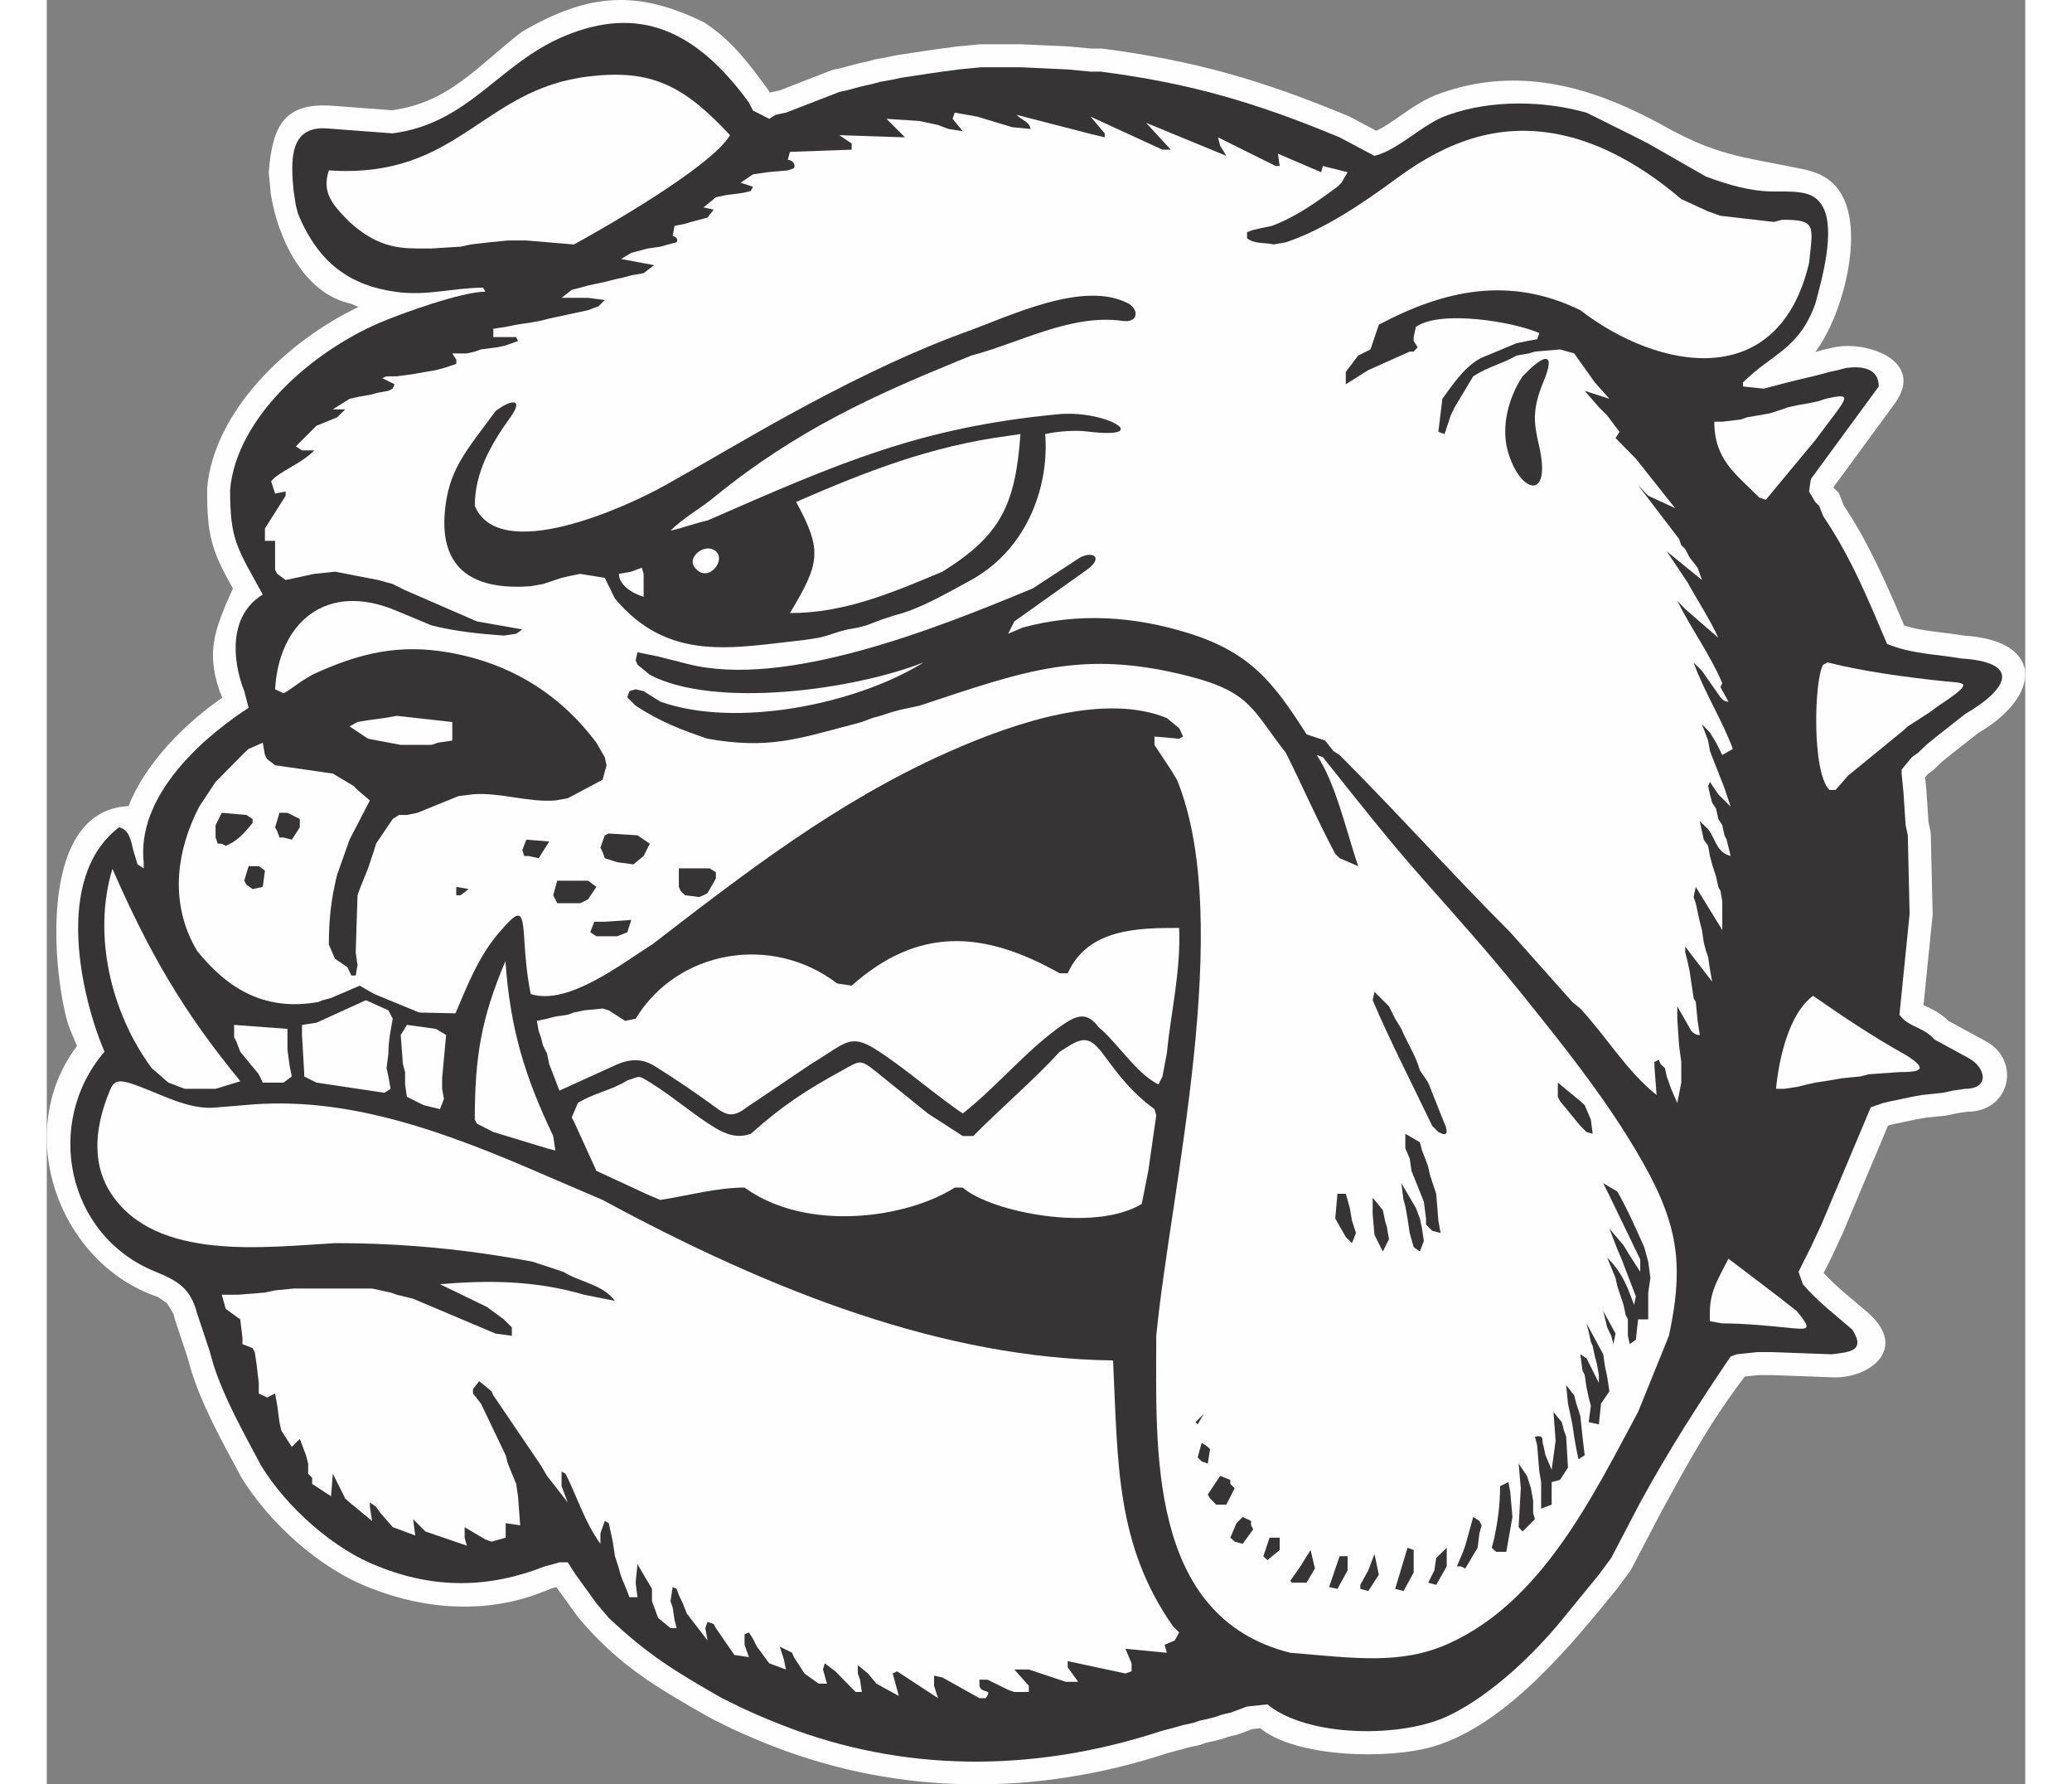 <?xml version="1.0" encoding="UTF-8"?>
<!DOCTYPE svg PUBLIC "-//W3C//DTD SVG 1.1//EN" "http://www.w3.org/Graphics/SVG/1.1/DTD/svg11.dtd">
<!-- Creator: CorelDRAW -->
<svg xmlns="http://www.w3.org/2000/svg" xml:space="preserve" width="7.848in" height="6.757in" version="1.1" style="shape-rendering:geometricPrecision; text-rendering:geometricPrecision; image-rendering:optimizeQuality; fill-rule:evenodd; clip-rule:evenodd"
viewBox="0 0 7847.73 7076.29"
 xmlns:xlink="http://www.w3.org/1999/xlink"
 xmlns:xodm="http://www.corel.com/coreldraw/odm/2003">
 <rect x="0" y="0" width="7847.73" height="7076.29" fill="#808080" stroke="none"/>
 <defs>
  <style type="text/css">
   <![CDATA[
    .fil0 {fill:#FEFEFE}
    .fil1 {fill:#373435}
   ]]>
  </style>
 </defs>
 <g id="Layer_x0020__x0028_Black_x0020_and_x0020_White_x0029_">
  <g id="_2008650429440">
   <path class="fil0" d="M2878.38 6924.07c-52.63,-20.54 -104.66,-42.79 -156.04,-66.54l-0.98 -0.46 -85.5 -42.03c-220.78,-125.35 -363.95,-207.85 -527.45,-400.25l-85.47 -118.54 -1.49 -2.29 -17.42 4.56 -34.93 13.65c-219.72,88.83 -468.58,72.68 -687.57,-15.59 -198.68,-75.48 -399.36,-257.79 -509.7,-437.6l-1.48 -2.41 -1.32 -2.49c-71.08,-133.72 -148.94,-270.83 -195.04,-415.51l-0.47 -1.46 -15.68 -55.58 -49.25 -147.74 -6.05 -23.17 -25.66 -42.35 -35.31 -24.62c-393.21,-131.57 -581.88,-651.6 -321.57,-995.69l-27.45 -64.64c-56.65,-140.66 -155.77,-868.27 231.91,-886.66 64.71,-168.08 225.38,-329.92 371.28,-429.31 -67.72,-171.94 -34.68,-262.44 42.68,-433.86 -88.41,-154.75 -102.48,-217.34 -102.48,-396.11l0.39 -4.2c27.76,-300.09 310.73,-577.32 600.29,-715.99l-30.12 -12.81c-189.95,-39.79 -291.78,-265.53 -317.86,-435.32l-8.19 -85.48c14.78,-183.81 59.54,-278.65 255.36,-263.97l233.9 17.53c227.24,-30.3 340.47,-176.9 514.91,-311.24l5.31 -3.05c256.58,-147.63 449.09,-166.57 719.38,-33.13l5.16 3.48c106.38,71.97 170.19,157.86 244.32,259.44l4.46 6.12 4.1 8.18 38.79 -8.02 211.27 -81.93 37.78 -8.22 30.3 -8.23 34.97 -9.14 32.66 -7.08 33.28 -9.07 51.38 -9.13 34.32 -7.43 60.32 -9.05 56.97 -8.75 51.29 -7.34 66.47 -8.82 95.32 -9.2 161.98 0 191.54 8.82 88.63 8.41 41.9 0c368.28,47.79 635.97,125.68 980.72,269.33l106.57 56.59c33.13,-15.54 68.86,-41.29 94.58,-59 50.76,-34.95 103.52,-71.33 162.56,-90.7 276.34,-97.68 543.09,-40.71 798.04,85.82l66.78 34.08c226.51,129.65 320.27,130.47 566.19,181.06 62.94,12.95 114.56,35.18 151.59,91.75 99.91,152.54 10.43,490.52 -98.42,634l0.59 -0.16 33.54 -9.19 33.63 -7.3c124.04,-32.34 374.74,47.66 246.61,222.4l-242.9 331.24 0.95 1.62 21.05 20.95 19.22 49.01c101.61,153.13 169.12,310.39 240.37,476.98 75.36,23.13 159.11,26.22 236.23,39.29 317.79,19.77 311.1,237.07 56.67,386.61l-108.18 84.89 -36.82 30.24 -35.56 34.06 -20.04 14.11 -9.84 11.96 5.06 51.38 8.31 125.88 9.05 42.29 7.47 325.27 -36.13 358.7c10,5.12 20.92,9.83 29.79,14.33 26.31,13.34 49.61,28.47 69.92,48.88l148.13 80.57c139.45,75.82 97.63,279.33 -75.98,279.33l-39.45 5.81 -42.15 9.03 -83.67 8.8 -35.56 6.34 -39.24 8.39 -41.1 8.52 -25.59 5.77 -5.95 2.11 -180.9 429.65 -42.97 91.95 -31.43 62.84c51.52,56.64 115.91,105.63 173.31,155.52 169.21,147.09 3.2,265.01 -137.55,258.23l-242.27 -8.87 -51.15 0 -55.18 5.81c-141.72,186.7 -222.31,337.63 -334.32,542.2l-16.89 32.4 -101.25 193.45 -54.41 73.71c-169.27,206.86 -430.67,536.23 -726.65,624.77 -180.52,54 -547.81,44.15 -688.67,-71.85l-31.26 3.35 -61.19 22.64 -32.43 7.36 -23.1 8.13 -38.6 10.09 -29.32 6.34 -24.52 8.72 -42.91 9.19 -22.5 6.61 -34.08 8.89 -28.95 7.86c-514.22,168.59 -1057.45,169.73 -1566.02,-28.74z"/>
   <path class="fil1" d="M2969.07 6860.79c-69.51,-25.21 -138.98,-53.93 -208.44,-86.06l0 0 -82.09 -40.33c-189.71,-107.73 -295.88,-173.85 -449.33,-318.27l-48.96 -57.61 -82.09 -113.77 -31.68 -48.97 -33.12 0 -24.49 7.2 -33.12 8.64c-219.63,86.27 -435.76,90.9 -661.03,0l0 0c-171.38,-64.81 -360.04,-228.98 -465.17,-400.36 -73.45,-138.25 -146.9,-269.31 -188.66,-400.36l0 0 -15.84 -56.17 -48.96 -146.89c-25.85,-99.13 -76.44,-128.62 -167.65,-165.85 -352.19,-143.81 -440.04,-591.72 -199.59,-871.05 -90.16,-212.16 -205.37,-689.63 57.61,-890 40.33,7.2 48.97,56.16 56.17,89.29l0 0 17.28 57.61 24.48 15.84 0 -24.48 0 0c-26.26,-249.47 204.18,-468.45 391.72,-596.22l24.48 -15.84 -17.28 -66.25c-49.49,-125.94 -60.86,-301.53 73.44,-383.08l0 0c-102.06,-185.89 -129.61,-214.61 -129.61,-416.2l0 0c26.48,-286.52 322.68,-544.87 590.77,-660.62 85.42,-36.88 328.06,-124.26 421.65,-124.26l-8.64 -15.84c-117.2,0 -221.31,33.3 -342.93,16.96 -184.53,-24.8 -310.49,-113.88 -391.55,-310.74l-8.64 -33.12 -8.64 -56.17c-12.04,-125.15 -16.66,-259.68 134.02,-248.39l259.14 19.41c304.78,-40.64 419.58,-276.99 682.09,-386.17 290.07,-120.65 516.49,-29.59 730.69,263.76l0 0 15.84 31.68 64.81 33.12 24.48 -15.84 41.76 -8.64 211.7 -82.09 33.12 -7.2 31.68 -8.64 33.12 -8.64 33.12 -7.2 31.68 -8.64 48.97 -8.64 33.12 -7.2 57.61 -8.64 56.16 -8.64 50.4 -7.2 64.81 -8.64 89.29 -8.64 155.53 0 187.22 8.64 90.73 8.64 40.32 0c354.73,45.98 615.55,122.31 947.61,260.67l138.25 73.45 0 0c97.93,-24.48 195.86,-131.06 293.79,-162.74l0 0c170.62,-60.21 376.31,-56.85 547.25,-8.64l180.02 89.29 64.8 33.12 228.98 131.05c89.5,33.08 179.87,59.55 270.01,59.12 102.41,-0.49 160.68,-0.13 193.96,61.32 50.13,92.54 -2.72,283.78 -30.49,385.05l0 0c-65.54,180.81 -171.49,195.97 -286.59,311.07l0 15.84 82.09 8.64c65.98,-17.21 129.21,-34.47 195.86,-48.96l33.12 -8.64 31.68 -8.64 33.12 -7.2 33.12 -8.64c60.1,-8.01 129.61,-1.07 129.61,73.45l-269.3 367.23 -7.2 48.97 24.48 41.76 15.84 15.84 15.84 40.32 0 0c115.21,171.38 180.02,335.56 253.47,506.93 97.93,40.33 195.86,40.33 293.79,57.61l0 0c232.05,14.5 195.65,114.69 15.84,220.34l-113.77 89.29 -40.33 33.12 -33.12 31.68 -24.48 17.28 -40.32 48.96 0 15.84 7.2 73.45 8.64 131.05 8.64 40.33 7.2 311.07 -40.32 400.36 0 0c33.12,48.97 97.93,48.97 138.25,97.93l0 0 135.84 73.9c69.12,37.6 85.23,121.96 -13.43,121.96l-48.96 7.2 -40.32 8.64 -82.09 8.64 -40.33 7.2 -40.32 8.64 -41.76 8.64 -31.68 7.2 -24.49 8.64 -24.48 8.64 -195.86 465.17 -41.76 89.29 -48.97 97.93 17.28 48.96 0 0c57.52,67.85 129.1,121.97 195.86,180.02 57.58,88.97 -18.92,89.51 -82.08,97.93l-236.19 -8.64 -57.61 0 -82.09 8.64 -24.48 8.64c-132.19,195.41 -243.32,368.73 -358.6,578.94l0 0 -17.28 33.12 -97.93 187.22 -48.97 66.25 -147.99 180.87c-100.87,123.3 -270.17,292.11 -445.85,377.31 -187.75,91.06 -561.9,86.98 -721.01,-44.05l-80.65 8.64 -66.25 24.48 -31.68 7.2 -24.48 8.64 -33.12 8.64 -33.12 7.2 -24.48 8.64 -40.33 8.64 -24.48 7.2 -33.13 8.64 -31.68 8.64c-476.02,155.61 -974.85,167.35 -1449.16,-4.67z"/>
   <path class="fil0" d="M3699.6 6734.4l-146.9 -82.09 -33.12 -7.2 0 40.32 15.84 48.96 -162.74 -106.57 -17.28 8.64 24.48 89.29 -89.29 -48.96 -33.12 -40.33 -40.33 -33.12 0 33.12 8.64 24.48 7.2 48.97 -24.49 0 -80.65 -82.09 -41.76 -31.68 -7.2 24.49 15.84 56.16 -33.12 0 -56.16 -40.33 -41.77 -64.8 -7.2 -17.28 -48.96 -24.48 15.84 48.96 8.64 41.77 -66.25 -24.49 -48.96 -66.24 -15.84 -31.68 -15.84 -24.49 -17.29 7.2 0 41.76 17.29 48.96 -57.61 -8.64 -73.45 -106.57 -8.64 -15.84 -24.48 -8.64 -8.64 24.48 8.64 48.96 -82.09 -106.57 -15.84 -40.33 -15.84 -33.12 -8.64 -24.48 -15.84 -7.2 -8.64 56.16 8.64 24.49 7.2 48.96 8.64 33.12 -24.48 0 -48.97 -40.33 -24.48 -66.25 0 -48.96 -33.13 -56.16 -24.48 -41.76 -7.2 73.45 7.2 57.61 -31.68 0 0 0c-17.28,-48.96 -33.12,-73.45 -41.76,-113.77l0 0 -15.84 -48.96 -8.64 -57.61 -7.2 -33.12 -8.64 -40.32 -15.84 -8.64 -17.28 48.96 0 41.77 0 0c-64.8,-90.73 -89.29,-180.02 -138.25,-277.95l0 0 -15.84 -8.64 0 57.61 24.49 64.81 -82.09 -105.13 -24.48 -41.76 -188.66 -277.95 -7.2 -15.84 -48.96 -40.33 -24.48 31.68 0 17.29 31.68 40.32 97.93 204.5 8.64 33.12 33.12 80.65 7.2 48.97 8.64 115.21 -57.61 -8.64 0 57.61 -56.17 15.84 -24.48 -8.64 -82.09 -48.96 0 41.76 8.64 31.68 -164.17 -56.16 -24.49 -24.48 -24.48 -24.48 8.64 64.8 -89.29 -33.12 -48.97 -56.17 -17.28 -24.48 -24.48 -17.28 0 17.28 8.64 56.17 -89.29 -73.45 -17.28 -15.84 -48.97 -97.93 -7.2 89.29 -74.89 -48.97 0 -24.48 -15.84 -15.84 0 -40.32 -8.64 -33.12 -24.48 -64.81 -31.69 31.68 -41.76 -64.81 -7.2 -33.12 -8.64 -64.8 -8.64 -48.96 -31.68 15.84 -33.12 -15.84 0 -41.77 -8.64 -73.45 -7.2 -48.96 -8.64 -15.84 -40.32 -15.84 0 -24.48 -8.64 -73.45 -57.61 -41.76 -15.84 -56.17 64.81 0 106.57 -8.64 40.33 -8.64 73.45 -7.2 311.07 0 73.45 15.84 24.48 8.64 64.8 15.84 326.91 138.25 64.8 8.64 0 -33.12 -31.68 -31.68 -66.25 -48.97 -187.22 -90.73 0 0c187.22,-15.84 375.88,-15.84 571.74,41.76l0 0 122.41 24.48 0 0c-48.97,-66.25 -138.25,-73.44 -204.5,-115.21l0 0 -122.41 -40.32 0 0c-266.29,-49.74 -514.05,-73.45 -783.44,-73.45 -276.7,15.37 -710.4,73.53 -888.21,-196.47 -64.89,-98.54 -78.62,-234.2 -3.64,-412.01 14.86,-35.24 33.4,-41.85 90.94,-21.97 113.02,39.06 221.07,105.69 335.74,91.83l0 0 105.13 -8.64 0 0c409,-40.33 800.72,106.57 1209.72,285.15l0 0 211.7 90.73 0 0c678.31,367.23 1355.18,627.9 2024.84,636.54l0 0c19.32,402.51 9.46,729.06 237.62,1054.18l24.48 24.48 -17.28 31.68 -40.32 17.28 8.64 31.68 -164.18 -15.84 24.49 57.61 0 31.68 -24.49 8.64 -228.98 -48.96 0 24.48 41.76 57.61 -48.96 0 -146.9 -48.96 -57.61 0 57.61 64.8 0 24.48 -57.61 0 -24.48 -8.64 -82.09 -40.33 -31.68 0 0 24.49 0 0c7.2,33.12 56.16,8.64 24.48,48.96l0 0 -24.48 0z"/>
   <path class="fil0" d="M4932.36 6554.38l0 0c-569.71,-142.41 -531.41,-816.06 -531.41,-1257.25l0 0c55.55,-574.86 313.14,-1638.53 82.09,-2204.86l-24.48 -40.33 -64.81 -97.93 0 -33.12 97.93 8.64 15.84 -8.64 -15.84 -33.12 -48.96 -40.33 0 0c-240.68,-97.66 -584.07,8.25 -874.79,138.38 -434.48,194.48 -793.03,471.84 -1167.33,760.27 -112.19,68.68 -331.1,244.36 -481.01,195.86 -14.43,-71.44 -20.87,-141.4 -24.88,-208.41 -7.39,-123.71 -14.2,-136.75 -103.34,-32.07 -77.83,91.37 -123.21,206.29 -170.28,317.06l-143.62 -3.14 -178.58 -73.45 -57.61 -33.12 -113.77 48.97 -33.12 8.64 -17.29 7.2c-202.1,35.67 -351.1,-41.39 -481.01,-203.06 -56.5,-94.73 -77.93,-197.32 -71.05,-300.76 6.07,-91.26 34.18,-183.2 79.69,-270.97l64.8 -97.93 113.78 -115.21 17.28 -15.84 56.16 -24.48 8.64 48.96 8.64 15.84 31.68 24.48 228.98 33.12 82.09 48.96 15.84 15.84 48.97 41.76 -80.65 155.53 -48.96 138.26 0 0c-24.49,97.93 -33.12,180.01 -33.12,277.94l0 0 24.48 56.17 48.96 33.12 15.84 33.12 17.28 0 7.2 -41.76 -7.2 -48.97 7.2 -227.54 8.64 -24.48 33.12 -82.09 24.48 -73.45 7.2 -24.48 66.25 -97.93 24.48 -15.84 31.68 0 41.76 -8.64 162.73 -66.25 57.61 -7.2 0 0c105.13,-8.64 220.34,33.12 326.91,24.48l0 0 48.97 -8.64 138.25 -73.45 15.84 -57.61 -7.2 -31.68 -33.12 -57.61c-147.77,-197.02 -346.6,-316.9 -588.43,-358.31 -191.41,-32.78 -346.63,-0.34 -539.2,89l-40.32 24.49 -57.61 40.32 -15.84 8.64 -33.12 -15.84c14.6,-262.93 201.35,-430.53 482.45,-311.07l138.25 57.61 0 0c97.93,24.48 188.66,33.12 286.59,40.32l0 0 48.96 -7.2 24.48 -17.28 -180.02 -31.68 -285.15 -123.85 -48.96 -24.48 -57.61 -15.84 -171.38 -33.12 -82.09 8.64 -40.33 8.64 -33.12 7.2 -40.33 8.64 -33.12 -24.48 -8.64 -15.84 0 -115.21 -40.33 0 0 -48.96 82.09 -129.61 0 -17.28 -41.76 8.64 -15.84 -48.96 0 0c33.12,-40.33 113.78,-64.81 171.38,-122.41l0 0 -48.97 0 -24.48 -15.84 82.09 -82.08 82.09 -33.13 31.68 -31.68 -48.97 0 66.25 -41.76 31.68 -7.2 48.97 -8.64 33.12 -8.64 40.32 -7.2 17.29 -8.64 7.2 -17.28 -48.96 -24.48 17.28 -7.2 40.33 0 64.8 -8.64 48.97 -8.64 41.76 -7.2 31.68 -8.64 48.97 -15.84 0 -17.29 -15.84 -24.48 57.61 0 31.68 -7.2 24.49 -8.64 66.24 -8.64 31.69 -7.2 48.96 -17.28 -7.2 -15.84 -90.73 0 0 -33.12 48.97 -7.2 41.76 -8.64 57.61 -8.64 40.32 -7.2 33.13 -8.64 40.32 -8.64 33.12 -7.2 40.32 -8.64 40.32 -8.64 41.77 -15.84 24.48 -24.48 -66.25 -8.64 -105.13 0 40.33 -31.68 33.12 -8.64 31.68 -8.64 33.13 -7.2 40.32 -8.64 33.12 -8.64 33.12 -7.2 31.68 -8.64 48.96 -8.64 41.77 -31.68 -131.06 -24.48 40.33 -24.48 33.12 -8.64 33.12 -8.64 48.97 -7.2 31.68 -8.64 33.12 -8.64 0 0c8.64,-15.84 -8.64,-24.48 -15.84,-24.48l0 0 7.2 -40.32 41.76 -8.64 24.48 -7.2 31.68 -8.64 33.12 -8.64 24.48 -31.68 -40.33 -8.64 48.97 -40.32 40.32 -8.64 66.25 -8.64 31.68 -7.2 8.64 -17.28 -48.96 -15.84 48.96 -33.12 57.61 -8.64 80.65 -7.2 24.48 -8.64 0 0c8.64,-15.84 -7.2,-33.12 -24.48,-33.12l0 0 8.64 -31.68 244.82 -8.64 0 -24.49 -48.97 -33.12 260.66 8.64 -73.45 -73.45 131.05 8.64 73.45 15.84 41.76 15.84 56.17 8.64 -40.33 -48.96 8.64 -24.49 89.29 15.84 138.25 41.76 73.44 7.2 0 0c-7.2,-31.68 -31.68,-31.68 -56.16,-56.17l0 0 285.15 73.45 64.8 15.84 0 -15.84 -56.16 -66.25 285.15 131.06 33.12 0 -97.93 -106.57 318.27 131.06 -24.49 -40.33 -8.64 -33.12 228.98 113.77 15.84 0 -7.2 -48.97 171.37 73.45 7.2 -24.48 97.93 24.48 -24.48 41.76 -15.84 15.84 0 0c-89.29,66.25 -171.37,122.41 -260.66,155.54l0 0 -41.76 8.64 -31.68 7.2 -24.48 8.64 0 24.48 0 0c31.68,24.49 73.44,15.84 105.13,24.49l0 0 48.96 -8.64 0 0c146.89,-48.96 295.23,-146.89 449.32,-260.67l0 0c193.22,-140.07 398.52,-217.58 644.88,-164.8 158.51,33.96 318.64,121.9 474.11,254.09l0 0 106.57 48.97 48.96 17.28 211.7 24.48 33.12 -8.64c135.54,0 122.86,20.33 106.57,171.37 -121.08,514.56 -596.76,426.43 -907.29,187.22l0 0c-281.89,-137.81 -541.99,-79.46 -799.28,57.61l-33.12 97.93 -48.96 24.49 -48.97 64.8 0 48.96 89.29 -56.16 164.17 -73.45 15.84 0 15.84 -17.28 -15.84 -24.48 0 -15.84 8.64 -40.33c98.94,-69.83 393.66,-18.8 489.65,24.48l-8.64 24.49 -40.33 7.2 -41.76 8.64 -138.25 57.61 0 0c-64.81,31.68 -113.77,105.13 -155.54,162.74l0 0 -15.84 131.05 24.48 8.64 24.48 -73.45 15.84 -33.12 73.45 -122.41 0 0c66.25,-41.76 115.21,-48.96 171.38,-82.08l0 0 48.96 -8.64 24.49 -7.2 99.37 -8.64 56.17 15.84 82.09 115.21 57.61 64.81 -97.93 -31.68 56.16 64.81 33.12 33.12 48.97 64.8 -15.84 24.48 80.65 82.09 155.54 195.86 -106.57 -48.96 -40.32 -41.77 162.73 213.14 8.64 24.49 15.84 15.84 17.28 33.12 31.68 40.32 17.28 48.96 -139.69 -113.77 82.09 122.41 0 0c40.32,73.45 89.29,146.9 122.41,220.34l0 0 -131.05 -113.77 -31.68 -33.12 0 0c56.17,113.77 129.61,211.7 178.58,326.91l0 0 -7.2 15.84 31.68 57.61 0 0c-15.84,0 -24.48,-8.64 -31.68,-17.28l0 0 -73.45 -105.13 -33.13 -33.12 0 0c40.33,113.77 113.78,228.98 155.54,342.75l0 0 -41.76 24.48 -24.48 -48.96 -24.49 -40.33 -31.68 -33.12 24.49 64.8 7.2 41.77 57.61 146.89 24.48 73.45 -48.97 -48.97 -33.12 -48.96 -7.2 15.84 7.2 33.12 8.64 33.12 15.84 24.48 8.64 40.33 15.84 24.48 8.64 40.33 8.64 17.28 15.84 64.81 0 0c-57.61,-15.84 -57.61,-64.81 -89.29,-106.57l0 0 -33.13 -31.68 8.64 40.32 7.2 33.12 17.29 24.49 7.2 40.32 8.64 33.12 15.84 48.97 8.64 40.33 8.64 15.84 7.2 41.77 0 113.77 -105.13 -171.37 -8.64 40.32 8.64 24.49 7.2 33.12 8.64 40.33 8.64 33.12 7.2 48.96 8.64 33.12 8.64 24.49 7.2 48.96 8.64 48.97 -82.09 -106.57 -24.48 -33.12 0 24.48 8.64 33.12 8.64 40.33 7.2 48.96 8.64 57.61 8.64 15.84 7.2 74.89 8.64 56.16 0 0c-15.84,0 -24.49,-7.2 -33.12,-15.84l0 0 -56.17 -97.93 0 48.96 7.2 106.57 8.64 64.81 0 33.12 0 48.97 -15.84 80.65 -24.48 -56.17 -17.28 -48.96 -7.2 -33.12 -17.28 -15.84 -7.2 -17.28 -17.28 8.64 0 15.84 8.64 115.21c-115.41,-90.52 -200.02,-232.22 -302.43,-342.75l-31.68 -25.92 -246.27 -276.51c-229.84,-229.83 -446.77,-472.69 -676.87,-702.79l-24.48 -15.84 -33.12 -41.77 -73.45 -24.48c-131.31,-206.63 -224.28,-326.03 -471.29,-402.17 -213.05,-65.69 -432.34,-81.91 -654.9,-21.24l-57.61 24.48 24.48 -48.96 285.15 -202.8c70.87,-50.41 28.13,-77.55 -24.48,-50.67l-187.22 122.41c-381.53,158.96 -982.49,398.11 -1368.29,300.07l-117.94 -29.98 -82.08 -16.63 -7.2 31.68 7.2 17.28 48.96 40.32 0 0c256.67,134.95 806.08,60.94 1085.87,-48.96 -266.42,165.77 -742.4,262.47 -1044.1,155.54l-66.25 -41.77 -31.68 -7.2 -24.48 7.2 -8.64 24.49 33.12 33.12 0 0c97.93,64.81 187.22,97.93 285.15,131.06 242.43,43.01 357.19,0.63 580.38,-57.61l31.68 -8.64 41.76 -15.84 31.68 -8.64 48.97 -15.84 33.12 -8.64 33.12 -7.2 40.32 -8.64c422.46,-139.78 646.1,-224.35 1066.31,-117.29 249.16,63.48 253.78,135.21 386.8,304.51 68.94,137.88 122.93,263.86 195.86,400.36l17.28 17.28 73.45 31.68c-46.01,-136.05 -89.21,-329.86 -164.18,-440.69l24.48 8.64c132.66,166.35 258.94,327.83 403.73,490.9 129.44,145.79 258.26,290.4 374.57,434.78 171.42,212.78 379.23,468.8 517.78,730.96 118.17,223.62 131.19,383.32 76.38,637.51l-122.41 302.43c-179.14,332.37 -379.65,750.37 -750.73,918.2 -188.72,85.36 -372.47,57.98 -628.93,36.61z"/>
   <polygon class="fil1" points="5210.31,6300.92 5210.31,6285.07 5241.99,6227.47 5266.47,6162.66 5283.76,6244.75 5241.99,6309.56 "/>
   <polygon class="fil1" points="5348.56,6300.92 5397.53,6138.18 5422.01,6146.82 5422.01,6236.11 5381.69,6309.56 "/>
   <polygon class="fil1" points="5086.46,6293.72 5128.22,6171.3 5159.9,6171.3 5159.9,6227.47 5119.58,6300.92 "/>
   <polygon class="fil1" points="4939.56,6276.43 4932.36,6269.23 4972.69,6211.63 5013.01,6146.82 5030.29,6220.27 4997.17,6276.43 "/>
   <polygon class="fil1" points="5479.62,6276.43 5504.1,6227.47 5511.3,6178.51 5553.07,6138.18 5553.07,6211.63 5511.3,6285.07 "/>
   <polygon class="fil1" points="5609.23,6211.63 5593.39,6211.63 5617.87,6154.02 5626.51,6129.54 5658.19,6015.77 5682.68,6031.61 5691.32,6048.89 5682.68,6080.57 5675.48,6138.18 5626.51,6220.27 "/>
   <polygon class="fil1" points="4841.63,6187.15 4825.79,6171.3 4850.27,6097.86 4890.6,6097.86 4890.6,6146.82 "/>
   <path class="fil1" d="M5748.92 6154.02l-17.28 -15.84 8.64 -33.12 0 0c15.84,-73.45 24.48,-138.25 24.48,-211.7l0 0 33.13 -15.84 7.2 40.33 8.64 97.93 -24.48 138.25 -40.32 0z"/>
   <polygon class="fil1" points="4712.02,6113.7 4694.74,6097.86 4719.22,6040.25 4743.7,6015.77 4776.82,6031.61 4776.82,6048.89 4785.47,6064.73 4743.7,6122.34 "/>
   <polygon class="fil1" points="5854.05,6073.37 5838.21,6056.09 5846.85,5902 5838.21,5804.07 5871.33,5853.03 5887.18,5902 5895.82,5950.96 5895.82,5999.92 5903.02,6024.41 "/>
   <path class="fil1" d="M5927.5 5982.65l0 -105.13 -7.2 -41.76 -8.64 -105.13 -8.64 -33.12 0 0c41.76,-8.64 24.48,15.84 33.12,33.12l0 0 8.64 40.33 24.48 57.61 15.84 -115.21 -8.64 -113.78 33.12 40.33 8.64 33.12 8.64 24.48 7.2 122.41 -31.68 48.97 -33.12 8.64 0 89.29 -41.76 15.84z"/>
   <polygon class="fil1" points="4638.57,5966.8 4614.09,5942.32 4605.45,5926.48 4654.41,5853.03 4694.74,5868.87 4694.74,5884.71 4712.02,5902 4678.9,5966.8 "/>
   <path class="fil1" d="M4580.97 5795.43l-15.84 -15.84 15.84 -57.61 0 0c15.84,8.64 24.48,15.84 33.12,24.49l0 0 -8.64 57.61 -24.48 -8.64z"/>
   <polygon class="fil1" points="6075.84,5786.78 6067.19,5746.46 6058.56,5697.5 6051.36,5648.53 6042.71,5606.77 6034.07,5566.44 6026.87,5493 6058.56,5533.32 6067.19,5566.44 6083.04,5615.41 6091.68,5697.5 6100.32,5770.95 "/>
   <polygon class="fil1" points="4565.12,5648.53 4556.48,5639.89 4589.61,5606.77 "/>
   <polygon class="fil1" points="6116.16,5639.89 6124.8,5575.09 6116.16,5541.96 6107.52,5501.64 6100.32,5452.67 6091.68,5435.39 6083.04,5370.58 6107.52,5386.42 6156.48,5484.35 6156.48,5452.67 6149.28,5410.91 6140.64,5379.22 6132,5337.46 6124.8,5321.62 6116.16,5281.29 6107.52,5248.17 6173.77,5370.58 6180.97,5419.55 6189.61,5459.87 6198.25,5517.48 6165.12,5566.44 6156.48,5648.53 "/>
   <polygon class="fil1" points="6222.73,5386.42 6222.73,5354.74 "/>
   <polygon class="fil1" points="6214.09,5330.26 6205.45,5297.13 6189.61,5264.01 6173.77,5199.21 6222.73,5288.49 "/>
   <path class="fil1" d="M6278.9 5330.26l-7.2 -33.13 0 -64.8 -8.64 -17.28 -8.64 -40.33 -24.48 -73.45 -7.2 -33.12 -33.12 -80.65 0 0c64.8,64.8 82.09,122.41 106.57,187.22l0 0 7.2 -33.12 -56.16 -146.89 -17.28 -40.33 -31.68 -82.09 56.16 66.25 24.49 40.33 41.76 64.8 0 -48.96 -122.41 -253.47 -24.48 -48.97 56.17 33.13 0 0c41.76,73.45 73.45,146.89 106.57,220.34l0 0 15.84 57.61 8.64 64.8 -8.64 57.61 0 48.97 0 57.61 -40.32 0 -8.64 80.65 -24.48 17.29z"/>
   <path class="fil0" d="M6892.4 5264.01c-73.45,-7.2 -164.18,-15.84 -246.27,-15.84l0 0 -48.97 -8.64c-5.26,-107.22 20.15,-144.54 73.45,-247.96l197.3 150.03 73.44 57.61c66.42,80.65 46.6,74.05 -48.96,64.8z"/>
   <polygon class="fil1" points="5299.6,4963.02 5266.47,4896.78 5259.28,4816.13 5259.28,4749.88 5299.6,4798.85 5308.24,4840.61 5315.44,4865.1 5324.08,4914.06 "/>
   <polygon class="fil1" points="5446.49,4963.02 5422.01,4945.74 5406.17,4889.57 5397.53,4831.97 5388.89,4783 5381.69,4758.52 5373.04,4692.27 5430.65,4790.2 5446.49,4831.97 5455.14,4872.29 5462.34,4921.26 "/>
   <polygon class="fil1" points="5177.19,4929.9 5152.7,4905.41 5119.58,4847.81 5110.94,4831.97 5119.58,4734.04 5152.7,4734.04 5168.55,4790.2 5177.19,4840.61 5193.03,4889.57 "/>
   <polygon class="fil1" points="5495.46,4880.93 5470.98,4856.45 5470.98,4831.97 5462.34,4765.72 5413.37,4643.31 5406.17,4594.34 5388.89,4554.02 5388.89,4496.41 5446.49,4529.54 5455.14,4562.66 5470.98,4602.99 5479.62,4627.47 5486.82,4660.59 5511.3,4734.04 5519.94,4840.61 5528.58,4889.57 "/>
   <path class="fil0" d="M3633.36 4709.56l-31.68 0c-187.54,119.89 -584.42,180.21 -833.85,0 -109.87,0 -224.89,32.16 -334.11,48.96l-41.77 -17.28 -211.7 -97.93 -89.29 -195.86 -8.64 -15.84 24.48 -57.61 0 0c64.8,-40.32 131.05,-48.96 195.86,-89.29l0 0c52.76,-17.07 41.91,-21.72 88.6,6.8 91.28,55.76 174.75,130.12 260.75,181.66 44.17,26.47 88.74,41.44 140.3,23.24 128.93,-114.6 222.08,-174.5 363.48,-251.86 69.63,-38.1 69.2,-46.72 135.64,6.89l203.67 164.33 138.25 89.29 41.76 0c113.42,-114.98 235.1,-217.01 342.75,-334.11 83.3,-53.68 111.86,-73.16 173.62,11 65.49,89.25 114.12,151.4 202.26,216.55l7.2 24.48 -31.68 220.34 -25.92 131.05c-188.84,114.72 -599.06,32.24 -709.99,-64.8z"/>
   <path class="fil0" d="M1984.39 4554.02l-213.14 -64.8 -64.81 -33.12 -8.64 -15.84c0,-248.48 25.3,-402.27 121.63,-628.94 17.93,262.31 74.84,454.48 189.44,693.75l8.64 57.61 -33.12 -8.64z"/>
   <path class="fil1" d="M5519.94 4489.22l-24.48 -24.49 0 0c-82.09,-171.37 -162.74,-326.91 -236.19,-498.29l0 0 7.2 -33.12 57.61 57.61 24.48 48.96 24.48 40.33 0 0c24.49,57.61 57.61,106.57 73.45,164.17l0 0 33.12 48.97 64.8 162.74 0 0c8.64,15.84 15.84,48.96 -8.64,40.32l0 0 -15.84 -7.2z"/>
   <polygon class="fil1" points="6107.52,4489.22 6083.04,4464.73 6002.39,4366.8 5993.75,4349.52 5993.75,4293.36 6083.04,4366.8 6100.32,4382.64 6124.8,4440.25 6132,4496.41 "/>
   <path class="fil0" d="M2621.4 4368.54c-68.54,-49.22 -138.73,-96.09 -210.24,-140.87 -52.43,-32.82 -102.56,-27.74 -156.4,-3.27l-221.41 100.64 -40.32 -105.13 -8.64 -41.76 -15.84 -31.69 -8.64 -33.12 -8.64 -24.49 -7.2 -40.32 40.32 -8.64 33.12 -8.64 48.97 -7.2 24.48 -8.64 40.33 -8.64 73.44 -7.2 24.48 7.2 64.81 41.77 41.76 -8.64c166.57,-273.64 541.74,-337.25 799.28,-139.7l0 0 57.61 8.64c259.76,-230.9 517.03,-223.04 825.19,-48.96l31.69 0 0 0c80.69,-178.95 282.06,-180.02 442.12,-180.02l0 0c7.2,171.38 -33.12,335.56 -48.96,498.3l0 0 -17.28 90.73 -15.84 31.68 0 0c-87.58,-43.02 -157.19,-159.35 -237.62,-227.54 -44.47,-60.16 -84.61,-47.73 -137.96,-11.77 -140.94,95.03 -260.92,244.54 -400.65,354.52l0 0c-98.7,-67.74 -181.12,-138.41 -268.62,-201.68 -178.74,-129.27 -164.36,-97.04 -335.41,6.98l-252.86 170.22c-66.69,52.4 -90.81,23.39 -155.07,-22.75z"/>
   <polygon class="fil0" points="1559.55,4398.49 1494.74,4382.64 1428.49,4349.52 1421.29,4300.56 1421.29,4251.59 1412.65,4219.91 1404.01,4104.7 1428.49,4064.37 1543.7,4080.21 1584.03,4104.7 1568.19,4276.07 1568.19,4317.84 1575.39,4358.16 "/>
   <path class="fil0" d="M1339.21 4333.68l-269.31 -40.32 -48.96 -24.48 0 -17.29 -8.64 -146.89 0 -40.33 57.61 -8.64 180.02 -82.09 15.84 -7.2 89.29 40.32 17.29 33.12 0 0c-8.64,48.96 -17.29,89.29 -17.29,138.26l0 0 -7.2 57.61 7.2 33.12 8.64 48.96 -24.48 15.84z"/>
   <path class="fil0" d="M547.13 4317.84l-64.81 -24.48 -66.25 -57.61c-161.7,-218.78 -235.22,-529.18 -155.67,-790.24 147.33,336.11 280.92,566.4 507.58,842.35l-98.45 29.98 -122.41 0z"/>
   <path class="fil0" d="M6859.27 4317.84c10.92,-114.67 49.29,-296.54 146.9,-368.68l0 0c127.78,88.46 237.14,161.69 372.87,237.76 87.04,55.62 50.26,64.67 -30.11,64.67l-122.41 8.64 -33.12 8.64 -73.45 7.2 -48.97 8.64 -56.16 8.64 -33.12 7.2 -33.12 8.64 -56.16 8.64 -33.13 0z"/>
   <polygon class="fil0" points="856.75,4293.36 840.92,4260.23 767.47,4170.94 751.62,4129.18 742.99,4113.34 742.99,4064.37 954.69,4080.21 954.69,4162.3 963.33,4227.11 971.97,4268.88 938.85,4293.36 "/>
   <polygon class="fil1" points="2180.25,3712.97 2155.77,3697.14 2171.61,3655.37 2213.37,3655.37 2318.51,3648.17 2302.66,3697.14 2262.34,3712.97 "/>
   <polygon class="fil1" points="2024.71,3581.93 2008.87,3550.24 2024.71,3492.64 2073.68,3492.64 2147.12,3492.64 2180.25,3517.12 2147.12,3566.09 2131.29,3574.73 2115.44,3581.93 2066.48,3581.93 "/>
   <polygon class="fil1" points="1641.64,3550.24 1624.35,3550.24 1624.35,3517.12 1673.32,3525.76 "/>
   <polygon class="fil1" points="2531.64,3550.24 2514.36,3532.96 2507.16,3517.12 2507.16,3443.67 2629.58,3443.67 2654.06,3459.51 2654.06,3484 2620.93,3541.6 2605.09,3550.24 2587.81,3557.44 "/>
   <polygon class="fil1" points="816.43,3525.76 791.95,3508.48 783.31,3492.64 800.59,3435.03 840.92,3435.03 865.4,3452.32 856.75,3517.12 "/>
   <polygon class="fil1" points="2262.34,3419.19 2213.37,3403.35 2204.73,3378.87 2196.09,3361.59 2213.37,3312.62 2229.21,3305.42 2342.99,3312.62 2391.95,3345.74 2367.47,3394.71 2327.14,3427.83 "/>
   <polygon class="fil1" points="1910.95,3394.71 1893.66,3394.71 1886.46,3370.23 1902.3,3329.9 1993.03,3337.1 1951.26,3403.35 "/>
   <path class="fil1" d="M694.02 3345.74l-15.84 0 -8.64 -24.48 0 -48.97 24.48 -48.96 97.93 8.64 24.48 15.84 0 15.84 0 0c-40.32,48.96 -64.81,73.45 -106.57,90.73l0 0 -15.84 -8.64z"/>
   <polygon class="fil1" points="938.85,3321.26 923,3321.26 914.36,3296.78 905.72,3280.94 923,3223.33 954.69,3223.33 1003.65,3247.82 1003.65,3280.94 971.97,3329.9 "/>
   <path class="fil0" d="M7070.97 3132.6c-70.79,-70.8 -60.05,-441.87 -24.48,-496.85l17.29 -8.64 0 0c144.47,36.12 309.72,58.43 463.93,74.61 71.63,7.51 111.8,1.5 24.28,64.36 -25.56,18.36 -56.16,36.72 -80.65,56.89l0 0 -89.29 57.61 -17.28 15.84 -220.34 180.02 -48.96 56.17 -24.49 0z"/>
   <polygon class="fil0" points="1404.01,2954.02 1274.4,2929.54 1200.95,2880.58 1232.63,2863.29 1274.4,2856.1 1339.21,2847.45 1388.17,2838.81 1608.51,2863.29 1608.51,2936.74 1550.91,2945.39 1526.43,2954.02 "/>
   <path class="fil1" d="M2253.7 2373.65l0 0 -40.32 -82.09 -97.93 -15.84 -41.76 8.64 -31.68 7.2 -73.44 24.48 -48.97 8.64c-236.22,17.71 -372.33,-73.96 -337.23,-325.63 20.18,-144.74 84.59,-215.59 197.54,-368.52 54.92,-43.15 118.07,-57.96 57.95,25.86 -76.61,106.8 -140.04,216.98 -140.04,350.02 99.03,232.99 600.25,4.96 755.04,-81.84 164.2,-92.07 324.16,-187.95 490.65,-279.2 214.39,-117.49 430.17,-224.89 642.29,-306.56 15.88,-6.11 31.74,-12.08 47.57,-17.9l0 0c181.46,-64.05 479.64,-214.79 661.02,-115.21 39.66,26.92 33.03,77.8 -31.68,66.25 -203.28,-26.51 -405.13,88.4 -596.22,138.26l0 0c-18.74,7.64 -37.44,15.28 -56.09,22.93 -322.46,132.31 -632.32,270.22 -956.32,532.97l0 0c-57.21,48.5 -128.07,86.29 -180.02,138.25 50.81,-10.96 96.99,-29.48 146.9,-40.33 528.77,-231.33 843.94,-369.04 1390.37,-421.32 192.88,-18.46 385.93,101.82 115.16,68.36 -45.97,-5.68 -114.74,-1.31 -166.21,10.21l0 0c15.84,187.22 -57.61,447.88 -293.78,578.93 -106.57,57.61 -204.5,115.21 -302.43,139.7l0 0 -48.96 15.84 -64.8 24.49 -33.13 8.64 -40.32 7.2 -33.12 8.64 -48.96 15.84 -33.12 8.64 -56.16 8.64c-285.5,31.03 -538.61,90.11 -751.76,-164.18z"/>
   <path class="fil0" d="M2947.85 2431.25c116.57,-195.43 132.01,-244.82 24.48,-440.68 282.63,-123.03 535.43,-221.37 841.04,-262.11l48.96 -7.2c-20.39,283.66 -80.5,403.24 -309.63,545.81 -199.6,83.47 -386.98,164.18 -604.85,164.18z"/>
   <path class="fil0" d="M2269.54 2275.72l48.97 -8.64 41.76 -15.84 7.2 24.48 0 90.73c-41.67,-11.37 -97.93,-45.03 -97.93,-90.73z"/>
   <path class="fil0" d="M2650.05 2183.2c51.31,35.1 -30.22,138.32 -82.03,64.07 -26.5,-38 39.32,-93.3 82.03,-64.07z"/>
   <path class="fil0" d="M6793.03 1973.29c-94.41,-94.41 -178.58,-150.96 -178.58,-300.99l31.68 0 73.45 -8.64 24.48 -8.64 41.76 -7.2 48.97 -8.64 48.96 -15.84 24.48 -8.64 40.33 -8.64 41.76 -7.2 40.33 -8.64 24.48 -8.64c88.83,-19.31 95.06,-15.72 36.82,61.66l-77.15 102.52 -195.86 236.18 -25.92 -8.64z"/>
   <path class="fil1" d="M5797.01 1794.99c-30.61,-101.42 1.11,-218.79 57.05,-302.72l17.28 -17.28c67.59,-67.59 114.94,-81.56 66.66,35.49 -48.28,117.09 -39.23,167.65 -17.97,260.66 48.89,214.04 -73.08,189.34 -123.02,23.84z"/>
   <path class="fil0" d="M1470.26 985.35c-90.73,0 -171.38,-15.84 -269.31,-105.13 -69.61,-69.61 -110.38,-117.05 -82.09,-204.5 514.81,34.53 604.35,-321.1 1029.05,-372.39 249.27,-30.12 377.74,34.56 562.3,232.69 -73,124.53 -502.9,369.99 -619.26,433.48l-188.66 -15.84 -73.45 0 -73.45 7.2 -73.45 8.64 -40.32 8.64 -115.21 7.2 -56.17 0z"/>
  </g>
 </g>
</svg>
